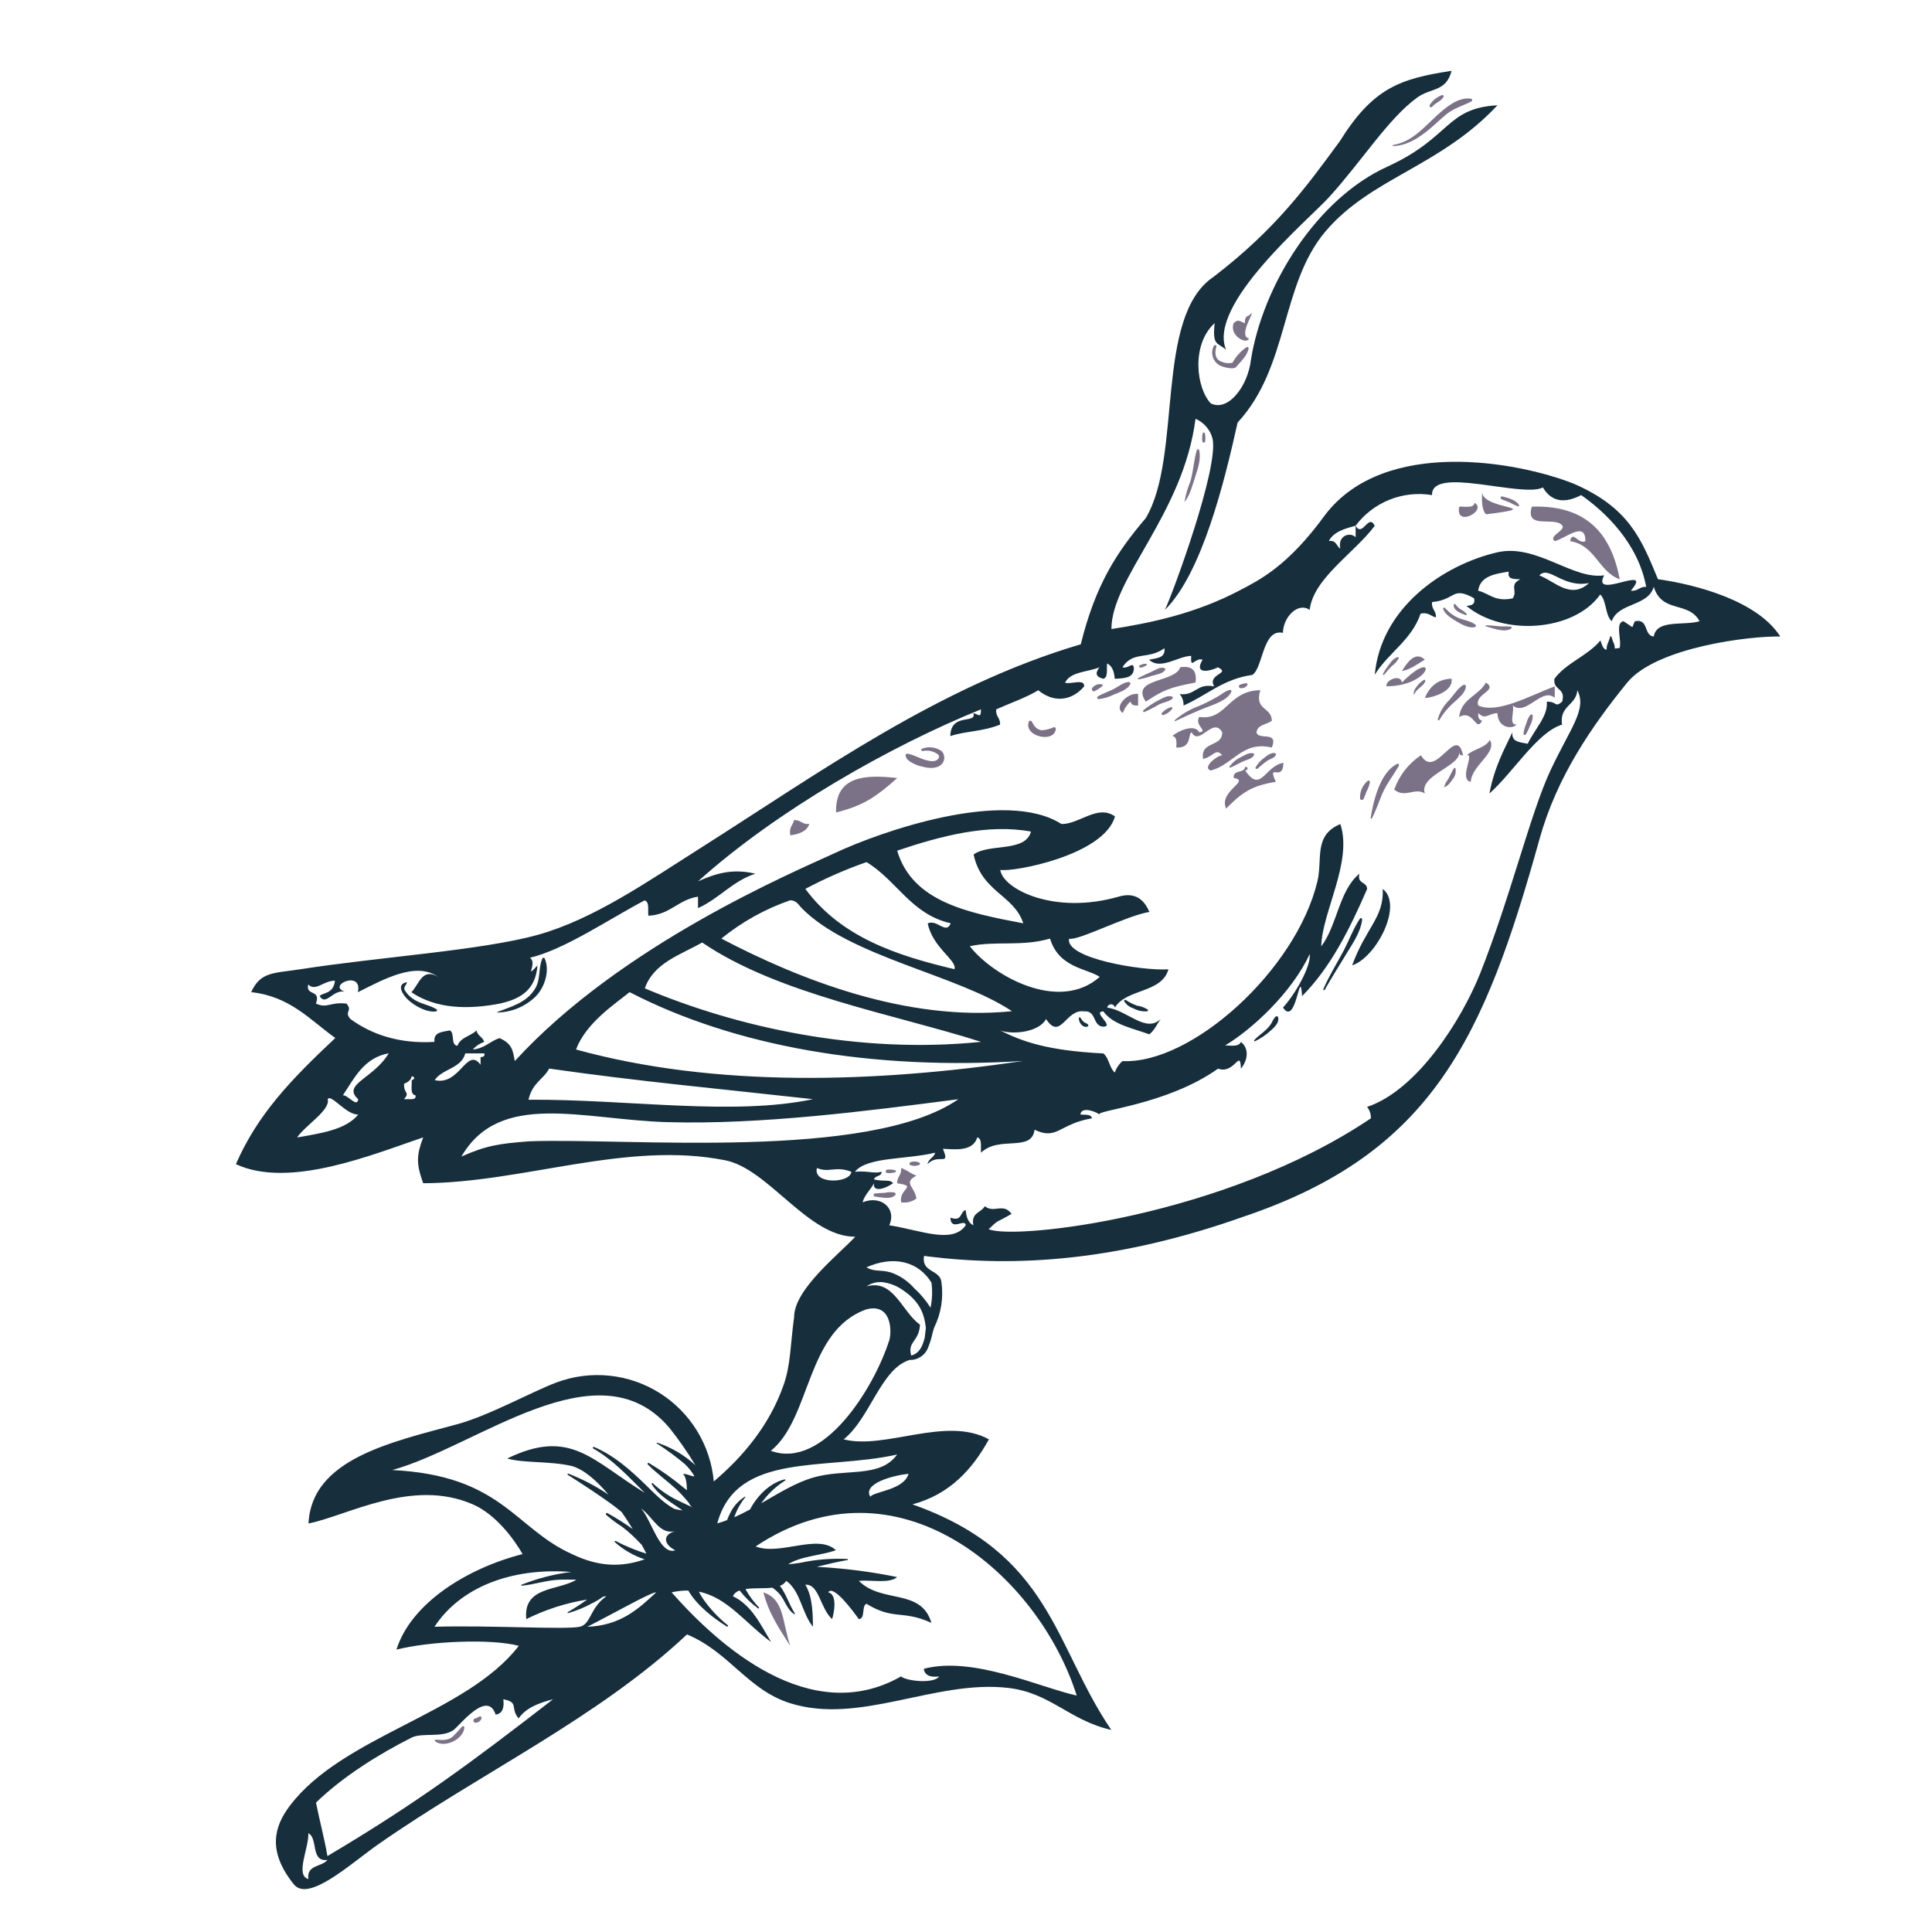 <svg xmlns="http://www.w3.org/2000/svg" xmlns:xlink="http://www.w3.org/1999/xlink" width="370" zoomAndPan="magnify" viewBox="0 0 277.5 277.5" height="370" preserveAspectRatio="xMidYMid meet" version="1.0"><path fill="#7c7287" d="M 212.891 70.578 C 212.676 73.285 222.547 72.723 213.449 73.875 C 212.816 73.223 212.824 71.938 212.891 70.578 Z M 212.891 70.578 " fill-opacity="1" fill-rule="evenodd"/><path fill="#7c7287" d="M 211.793 72.23 C 213.664 73.289 208.984 75.867 209.59 72.777 C 210.465 72.73 211.684 73.035 211.793 72.23 Z M 211.793 72.23 " fill-opacity="1" fill-rule="evenodd"/><path fill="#7c7287" d="M 201.355 96.391 C 202.008 95.336 203.238 93.398 204.652 94.746 C 203.609 95.355 202.727 96.117 201.355 96.391 Z M 201.355 96.391 " fill-opacity="1" fill-rule="evenodd"/><path fill="#7c7287" d="M 169.512 95.836 C 171.23 95.586 171.961 96.316 171.711 98.039 C 167.902 98.746 167.055 99.16 164.574 100.781 C 162.266 97.363 168.82 98.082 169.516 95.84 Z M 169.512 95.836 " fill-opacity="1" fill-rule="evenodd"/><path fill="#7c7287" d="M 208.492 97.48 C 208.797 99.648 204.824 100.363 204.652 100.223 C 205.336 98.711 206.379 97.555 208.492 97.48 Z M 208.492 97.48 " fill-opacity="1" fill-rule="evenodd"/><path fill="#7c7287" d="M 163.473 99.676 L 163.473 101.32 C 162.828 101.406 162.492 101.199 162.371 100.766 C 161.863 101.219 161.5 101.766 161.273 102.41 C 159.914 101.539 161.941 99.461 163.473 99.668 Z M 163.473 99.676 " fill-opacity="1" fill-rule="evenodd"/><path fill="#7c7287" d="M 209.594 107.918 C 209.953 110.039 203.781 111.324 204.652 113.957 C 203.172 113.055 201.832 114.707 200.254 113.414 C 201 111.348 202.281 109.703 204.098 108.473 C 206.188 112.172 209.18 103.859 210.137 108.473 C 209.668 108.57 209.625 108.254 209.594 107.926 Z M 209.594 107.918 " fill-opacity="1" fill-rule="evenodd"/><path fill="#7c7287" d="M 128.875 111.754 C 125.859 114.434 124.02 115.727 120.09 116.695 C 119.938 111.324 124.445 111.258 128.875 111.754 Z M 128.875 111.754 " fill-opacity="1" fill-rule="evenodd"/><path fill="#7c7287" d="M 114.051 117.797 C 115.043 117.73 115.203 118.473 116.254 118.344 C 115.871 119.43 114.785 119.809 113.512 119.984 C 113.281 118.844 113.891 118.527 114.055 117.785 Z M 114.051 117.797 " fill-opacity="1" fill-rule="evenodd"/><path fill="#172e3c" d="M 198.613 127.68 C 201.582 130 197.68 137.52 194.215 138.66 C 196.176 133.242 198.797 131.816 198.613 127.68 Z M 198.613 127.68 " fill-opacity="1" fill-rule="evenodd"/><path fill="#7c7287" d="M 109.656 228.719 C 112.625 229.707 112.312 232.719 113.496 236.402 C 112.016 234.039 110.418 231.797 109.656 228.719 Z M 109.656 228.719 " fill-opacity="1" fill-rule="evenodd"/><path fill="#172e3c" d="M 238.148 83.215 C 235.746 77.391 233.992 72.941 226.07 69.488 C 217.984 66.27 198.922 62.828 190.383 73.887 C 184.996 81.332 180.902 83.301 178.137 84.758 C 171.652 88.188 165.129 89.496 159.637 90.355 C 159.637 83.039 169.945 73.887 171.719 60.152 C 172.324 60.414 172.844 60.797 173.273 61.301 C 173.707 61.801 174.004 62.375 174.164 63.016 C 175.09 67.184 168.496 85.117 167.32 87.602 C 172.633 82.355 175.875 69.207 177.758 60.699 C 185.18 52.688 183.895 40.914 190.383 33.238 C 196.91 25.535 206.816 23.969 215.086 15.121 C 207.621 15.543 208.445 19.734 199.297 23.926 C 189.188 28.492 181.371 40.891 179.664 51.762 C 179.23 55.43 176.422 59.195 173.91 57.941 C 171.84 55.766 171.047 49.551 174.465 46.406 C 174.113 49.758 174.887 49.141 176.105 50.25 C 173.375 43.742 187.902 31.617 190.93 28.285 C 195.586 23.16 199.418 17.012 203.555 14.012 C 205.523 12.586 207.723 13.207 208.496 10.172 C 201.008 11.312 197.199 12.672 192.43 20.301 C 187.664 26.789 183.277 32.883 174.324 39.75 C 165.758 45.473 169.895 65.457 164.57 74.422 C 160.359 79.363 157.355 83.988 155.234 92.543 C 134.938 98.52 117.645 111.012 100.871 121.645 C 92.938 126.672 85.277 132.027 77.258 134.27 C 69.238 136.512 54.242 137.48 43.215 139.207 C 39.363 139.809 37.414 139.523 36.078 142.508 C 41.684 143.117 44.535 146.5 48.16 149.09 C 41.805 155.066 37.016 160.031 33.883 167.211 C 41.59 170.812 53.703 165.754 60.785 163.367 C 59.809 165.961 59.773 167.145 60.785 169.953 C 75.273 169.875 89.965 163.836 104.164 166.656 C 110.414 167.895 116.039 177.656 122.844 177.637 C 120.309 180.336 114.07 185.211 114.062 189.172 C 113.508 193.219 113.582 196.016 112.547 198.945 C 110.535 204.68 106.77 209.184 102.523 212.789 C 102.469 212.145 102.375 211.512 102.242 210.879 C 102.113 210.25 101.945 209.629 101.742 209.02 C 101.543 208.41 101.305 207.812 101.035 207.227 C 100.766 206.645 100.461 206.078 100.125 205.527 C 99.789 204.98 99.422 204.453 99.027 203.945 C 98.629 203.438 98.207 202.957 97.754 202.496 C 97.301 202.039 96.824 201.609 96.324 201.207 C 95.82 200.805 95.297 200.43 94.754 200.086 C 94.211 199.742 93.648 199.434 93.066 199.156 C 92.488 198.875 91.891 198.633 91.285 198.422 C 90.676 198.215 90.059 198.039 89.43 197.898 C 88.801 197.762 88.168 197.66 87.527 197.594 C 86.887 197.527 86.246 197.5 85.602 197.508 C 84.957 197.516 84.316 197.559 83.68 197.641 C 83.039 197.723 82.41 197.84 81.785 197.996 C 81.16 198.148 80.547 198.34 79.941 198.562 C 76.34 199.922 70.258 203.32 65.73 204.551 C 56.25 207.129 44.746 209.543 44.312 218.824 C 49.949 217.691 59.188 212.262 67.926 216.082 C 71.168 217.496 73.758 220.945 75.062 223.219 C 66.824 225.332 58.98 230.422 56.945 236.941 C 61.82 235.703 70.625 235.355 74.52 236.398 C 66.949 246.207 49.242 249.285 41.613 259.387 C 39.383 262.348 38.371 265.871 42.191 270.637 C 44.293 273.309 50.387 267.668 54.273 264.945 C 68.898 254.707 85.855 246.801 98.676 234.758 C 104.789 237.316 107.391 242.723 113.496 244.641 C 123.52 247.785 134.316 241.242 144.797 242.438 C 150.914 243.145 153.559 247.098 159.621 248.477 C 151.383 236.398 151.055 223.164 131.062 216.078 C 136.406 214.641 139.629 211.094 142.043 206.738 C 135.852 203.336 127.156 208.273 121.18 206.738 C 124.988 203.703 126.512 196.617 130.648 195.332 C 131.191 195.352 131.691 195.219 132.156 194.938 C 132.621 194.66 132.969 194.273 133.207 193.789 C 133.543 193.02 133.793 192.227 133.957 191.406 C 134.012 191.188 134.09 190.957 134.164 190.719 C 135.191 188.613 135.543 186.398 135.211 184.074 C 134.938 182.324 132.328 182.793 132.719 180.387 C 146.094 182.16 160.973 181.016 178.699 174.727 C 205.777 165.574 213.211 148.988 221.121 120.531 C 223.613 111.574 228.621 104.324 233.746 98.012 C 237.988 92.93 251.453 91.32 255.707 91.43 C 252.504 86.359 243.777 83.984 238.133 83.191 Z M 42.672 163.375 C 43.855 161.625 47.504 159.438 47.066 157.879 C 47.547 157.055 49.734 160.168 51.465 160.082 C 49.645 162.293 46.098 162.77 42.68 163.379 Z M 51.453 157.879 C 51.301 159.176 49.984 157.25 49.25 157.324 C 50.926 154.789 52.289 151.938 55.836 151.285 C 53.68 154.93 49.066 155.727 51.438 157.871 Z M 59.137 157.879 L 58.035 157.879 C 58.949 156.793 57.98 157.184 58.035 155.68 C 58.527 155.441 59.016 155.199 59.137 154.582 C 59.758 154.688 59.441 155.137 59.137 155.125 C 59.18 155.996 58.875 157.215 59.68 157.324 C 59.777 157.793 59.465 157.848 59.137 157.879 Z M 62.434 155.137 C 63.531 153.496 66.273 153.484 66.832 151.297 L 69.57 151.297 C 69.668 151.766 69.355 151.82 69.027 151.84 L 69.027 152.941 C 67.059 150.254 66.047 156.02 62.445 155.141 Z M 117.336 167.762 C 119.066 168.516 120.016 167.414 122.277 168.309 C 122.172 169.961 116.707 170.18 117.34 167.762 Z M 76.156 163.922 C 71.738 164.246 69.844 164.531 66.273 166.121 C 71.824 156.555 83.719 160.844 95.922 161.18 C 109.371 161.551 124.434 159.594 137.656 157.883 C 124.824 166.758 90.086 163.422 76.156 163.926 Z M 146.984 132.621 C 138.984 131.109 131.039 129.531 128.863 122.184 C 135.242 120.039 141.891 118.301 148.082 119.441 C 147.277 122.48 142.043 121.098 139.844 122.738 C 140.996 128.148 145.633 128.508 146.98 132.621 Z M 150.824 134.824 C 152.09 139.004 156.039 139.066 157.961 140.309 C 152.074 145.531 142.543 140.102 139.297 135.91 C 142.922 135.094 146.73 136.008 150.824 134.812 Z M 136.551 132.621 C 135.875 134.289 134.656 132.02 133.254 132.621 C 133.93 136.105 137.531 137.965 137.094 139.207 C 128.789 137.258 120.781 134.602 115.676 127.672 C 118.508 126.168 121.434 124.887 124.461 123.828 C 128.801 126.441 130.871 131.328 136.539 132.609 Z M 145.332 145.246 C 130.238 146.77 114.797 140.688 103.609 134.809 C 106.582 132.402 109.875 130.57 113.488 129.312 C 114.395 129.312 114.688 129.957 115.133 130.414 C 121.957 137.422 137.551 140.012 145.332 145.234 Z M 140.938 149.641 C 123.359 151.449 105.84 147.555 92.617 141.961 C 93.898 138.289 97.707 137.172 100.855 135.375 C 111.727 142.785 128.27 145.625 140.938 149.652 Z M 146.977 152.387 C 125.84 155.52 102.758 156.27 82.734 150.742 C 84.191 146.891 88.305 144.234 90.43 142.504 C 105.566 150.328 125.328 153.766 146.988 152.387 Z M 116.777 157.879 C 105.188 160.309 90.18 157.871 75.91 157.957 C 76.465 155.496 78.012 155.094 78.883 153.484 C 91.777 155.332 103.008 156.348 116.766 157.879 Z M 56.371 211.141 C 68.668 207.727 85.898 193.098 96.117 205.047 C 97.492 206.766 98.746 208.57 99.883 210.457 C 98.281 208.988 96.453 207.906 94.398 207.215 C 94.363 207.203 94.34 207.215 94.324 207.242 C 94.305 207.27 94.309 207.297 94.328 207.32 C 95.738 208.223 97.078 209.207 98.355 210.281 C 98.906 210.797 99.367 211.379 99.738 212.035 C 99.402 212.121 98.945 211.73 98.094 211.688 C 98.586 212.176 98.629 213.125 98.672 214.047 C 98.477 213.895 98.293 213.742 98.105 213.602 C 96.562 212.324 94.93 211.168 93.207 210.141 C 93.141 210.105 93.086 210.113 93.039 210.176 C 92.992 210.234 92.992 210.293 93.047 210.348 C 94.32 211.621 95.82 212.699 97.16 213.918 C 97.805 214.535 98.406 215.195 98.965 215.898 C 99.07 216.152 99.234 216.352 99.465 216.496 C 98.91 216.258 98.355 215.996 97.82 215.727 C 96.316 215.066 94.961 214.176 93.762 213.047 C 93.688 212.973 93.547 213.059 93.598 213.156 C 94.406 214.551 96.047 215.594 97.344 216.465 C 97.508 216.574 97.742 216.738 98.027 216.934 C 97.613 216.902 97.207 216.824 96.809 216.703 C 95.277 215.867 93.914 214.418 92.707 213.242 C 90.453 211.066 88.234 209.074 85.305 207.824 C 85.172 207.77 85.09 207.977 85.207 208.051 C 88.145 209.738 90.277 212.133 92.621 214.43 C 85.066 209.816 81.965 205.059 72.855 209.488 C 75.164 210.184 79.016 209.824 82.195 210.586 C 83.883 211.09 85.688 212.645 87.41 214.691 C 85.602 213.465 83.676 212.457 81.641 211.664 C 81.531 211.621 81.465 211.785 81.555 211.84 C 83.609 213.133 85.645 214.473 87.625 215.887 C 88.188 216.289 88.742 216.727 89.289 217.172 C 89.848 217.969 90.367 218.793 90.879 219.621 C 89.711 218.797 88.504 218.035 87.254 217.336 C 87.094 217.238 86.949 217.469 87.07 217.586 C 87.809 218.23 88.594 218.816 89.422 219.34 C 90.34 220.062 91.203 220.855 92 221.711 C 92.055 221.766 92.121 221.82 92.176 221.887 C 92.414 222.309 92.621 222.734 92.844 223.16 C 91.312 222.688 89.84 222.078 88.422 221.332 C 88.324 221.285 88.238 221.438 88.316 221.504 C 89.57 222.621 90.996 223.445 92.594 223.973 C 89.438 225.07 86.16 225.148 82.188 223.234 C 73.895 219.523 72.105 211.93 56.383 211.152 Z M 44.289 269.895 C 42.363 269.363 44.379 265.422 44.289 263.312 C 45.738 264.062 44.551 267.449 47.031 267.152 C 46.227 268.176 44.02 267.809 44.289 269.895 Z M 47.031 266.598 C 46.574 263.941 45.898 261.504 45.387 258.914 C 49.219 255.191 54.379 251.973 59.113 249.578 C 60.625 248.816 63.531 249.664 65.152 248.477 C 66.078 247.793 70.008 242.656 71.191 246.277 C 72.16 246.141 72.445 245.328 72.293 244.074 C 74.621 244.52 73.207 245.316 74.492 246.816 C 75.539 245.305 77.398 244.598 79.434 244.074 C 68.082 252.855 60.051 258.883 47.035 266.59 Z M 83.273 233.656 C 81.305 234.102 70.375 233.426 62.41 233.656 C 66.066 228.062 73.324 225.113 82.055 225.785 C 79.59 226.094 77.203 226.707 74.895 227.625 C 74.816 227.656 74.859 227.758 74.938 227.758 C 76.777 227.594 78.496 226.965 80.367 226.898 C 81.16 226.863 81.977 226.898 82.793 226.898 C 80.125 228.52 75.121 227.812 75.59 232.559 C 78.363 231.18 81.281 230.242 84.34 229.75 C 83.445 230.402 82.523 230.988 81.562 231.555 C 81.488 231.598 81.52 231.719 81.609 231.695 C 82.816 231.352 83.969 230.879 85.07 230.273 C 85.609 230.012 86.121 229.703 86.602 229.348 C 86.777 229.312 86.941 229.293 87.113 229.258 C 84.676 230.98 84.914 233.285 83.273 233.656 Z M 84.371 233.656 C 88.484 231.555 93.59 228.652 94.254 228.715 C 91.699 231.102 89.129 233.473 84.375 233.66 Z M 92.055 216.637 C 93.895 218.008 94.699 220.457 96.996 219.934 C 95.145 220.398 95.277 221.816 96.996 222.676 C 94.777 223.418 93.613 218.391 92.059 216.637 Z M 154.652 243.539 C 149.258 242.34 139.754 237.836 132.691 239.695 C 132.824 240.664 133.641 240.949 134.895 240.797 C 134.133 241.875 130.234 241.473 129.41 240.797 C 116.359 248.207 103.16 236.312 96.465 228.715 C 97.254 228.531 98.051 228.445 98.859 228.453 C 100.121 230.656 102.625 232.523 104.398 233.625 C 104.504 233.691 104.637 233.535 104.539 233.449 C 103.191 232.367 102.02 231.117 101.023 229.707 C 100.785 229.355 100.57 228.992 100.379 228.617 C 104.473 229.434 107.051 233.133 110.75 235.844 C 109.238 233.332 107.977 230.566 105.258 229.262 C 105.477 228.859 105.801 228.586 106.234 228.445 C 107 229.426 107.887 230.285 108.891 231.023 C 108.977 231.09 109.074 230.957 109.012 230.883 C 108.297 230.137 107.684 229.316 107.172 228.422 C 107.137 228.367 107.129 228.289 107.094 228.238 C 108.27 228.062 109.738 228.184 110.949 228.043 C 111.312 228.301 111.645 228.594 111.949 228.922 C 112.719 229.805 113.047 231.199 114.059 231.828 C 114.094 231.852 114.125 231.844 114.152 231.816 C 114.18 231.785 114.18 231.754 114.156 231.719 C 113.328 230.457 112.961 229.031 112.047 227.812 C 112.039 227.801 112.031 227.789 112.023 227.781 C 112.406 227.645 112.707 227.402 112.926 227.062 C 114.973 228.488 115.191 231.754 116.77 233.656 C 116.734 232.258 116.801 229.426 115.668 227.617 C 117.66 227.484 117.781 230.969 119.512 232.559 C 119.793 231.773 120.328 228.988 118.957 228.715 C 119.664 227.543 122.461 231.309 123.352 232.559 C 124.363 232.473 123.691 230.695 124.453 230.355 C 128.348 232.762 129.602 231.195 133.789 233.098 C 132.266 228.059 126.672 230.391 123.355 227.059 C 125.227 226.906 127.805 227.484 128.852 226.516 C 125.043 225.738 121.195 225.25 117.316 225.047 C 118.848 224.676 120.352 224.297 121.734 224.078 C 121.82 224.066 121.809 223.938 121.734 223.926 C 119.465 223.809 117.219 223.988 114.996 224.461 C 114.398 224.559 113.797 224.633 113.199 224.688 C 114.996 223.512 117.879 223.438 120.066 222.664 C 117.465 220.227 112.016 223.492 108.531 222.121 C 128.863 208.57 149.148 226.145 154.652 243.539 Z M 125 214.98 C 123.887 213.109 128.164 211.934 130.496 211.684 C 129.832 214.035 125.586 214.188 125 214.984 Z M 128.84 208.941 C 126.379 212.359 121.387 210.875 116.762 212.238 C 114.27 212.969 111.84 214.48 109.336 215.926 C 110.27 214.602 111.418 213.508 112.789 212.641 C 112.855 212.586 112.789 212.477 112.711 212.488 C 110.719 212.945 108.828 214.707 107.727 216.809 C 106.988 217.211 106.227 217.594 105.465 217.93 C 105.824 216.875 106.352 215.914 107.055 215.047 C 107.086 215.016 107.043 214.949 107 214.969 C 106.039 215.57 105.32 216.383 104.844 217.406 C 104.688 217.711 104.551 218.023 104.43 218.34 C 103.973 218.516 103.504 218.68 103.027 218.809 C 105.805 208.461 118.461 211.246 128.832 208.926 Z M 127.742 192.465 C 125.562 199.344 118.273 211.148 110.719 208.387 C 116.543 203.672 115.746 191.156 124.445 188.066 C 128.133 187.113 128.09 191.344 127.738 192.469 Z M 132.809 192.172 C 132.484 193.531 131.949 194.422 130.875 194.703 C 130.32 192.625 132.012 192.758 132.141 190.266 C 129.527 188.414 128.375 183.66 124.457 184.77 C 125.176 184.281 125.965 184.082 126.828 184.168 C 127.66 184.285 128.441 184.551 129.168 184.973 C 132.129 186.781 132.75 188.684 132.988 190.742 C 132.922 191.102 132.848 192.047 132.824 192.156 Z M 133.789 184.227 C 133.949 185.434 133.906 186.633 133.656 187.828 C 132.996 186.785 132.207 185.844 131.293 185.008 C 130.488 184.109 129.531 183.418 128.422 182.941 C 126.746 182.234 125.754 182.809 124.449 182.027 C 128.465 180.254 131.949 181.242 133.789 184.23 Z M 237.574 91.43 C 236.027 91.332 236.887 88.816 234.832 89.227 C 234.223 90.316 234.941 90.316 233.176 89.227 C 231.945 89.469 232.961 91.938 232.633 93.07 C 232.371 93.094 232.145 93.125 231.938 93.156 C 231.949 92.957 231.926 92.762 231.859 92.57 C 231.699 92.211 231.566 91.848 231.461 91.469 C 231.449 91.418 231.414 91.391 231.363 91.391 C 231.309 91.391 231.277 91.418 231.262 91.469 C 231.188 91.863 230.957 92.277 230.84 92.668 C 230.777 92.883 230.754 93.098 230.762 93.32 C 230.371 93.277 230.199 92.984 229.871 91.992 C 228.055 94.203 224.996 95.172 223.273 97.488 C 223.016 99.219 224.961 98.73 224.375 100.785 C 223.285 101.699 223.68 100.742 222.172 100.785 C 222.371 102.832 220.52 104.594 219.43 106.828 C 218.375 106.598 217.07 106.629 217.23 105.184 C 216.184 107.402 214.66 110.082 213.934 113.965 C 217.359 110.941 220.801 105.16 224.359 104.082 C 223.965 101.32 226.383 101.352 226.559 99.145 C 227.984 101.875 225.57 104.531 222.684 110.691 C 219.812 116.848 216.93 128.93 212.586 139.855 C 209.918 146.527 203.52 156.617 196.359 158.988 C 196.742 159.469 196.926 160.016 196.902 160.633 C 175.965 174.734 145.82 178.152 142 176.555 C 143.59 175.031 142.859 175.781 145.297 174.352 C 144.078 172.707 142.762 174.32 141.453 173.254 C 140.934 174.199 139.43 174.156 139.812 175.996 C 139.07 175.637 138.789 174.82 138.711 173.793 C 137.852 174.035 138.246 175.523 136.512 174.895 C 136.566 176.938 138.656 174.926 138.711 175.992 C 136.797 178.746 132.203 176.68 127.73 175.992 C 128.832 173.543 126.512 171.617 123.891 172.695 C 124.207 171.551 125.043 170.922 125.535 169.953 C 125.328 171.117 126.742 170.996 128.277 169.953 C 127.773 169.344 127.254 169.777 125.535 169.41 C 125.668 168.809 126.621 169.039 126.633 168.309 C 125.48 168.613 124.652 168.125 122.793 168.309 C 124.52 166.145 130.016 166.59 134.328 165.566 C 134.129 166.285 133.359 166.426 133.227 167.211 C 134.75 165.578 136.547 167.645 135.43 165.008 C 137.02 165.062 139.738 165.488 140.371 163.367 C 141.109 163.539 140.828 164.738 140.914 165.566 C 143.473 163.055 148.184 165.559 148.598 162.27 C 151.863 163.828 152.125 161.422 156.836 160.629 C 156.75 159.984 155.836 160.16 155.18 160.082 C 155.324 158.797 157.598 159.766 157.922 160.082 C 157.324 159.473 167.586 158.723 174.945 153.5 C 177.402 154.348 178.113 150.504 178.242 153.5 C 179.285 152.184 179.406 150.582 178.242 149.656 C 177.902 150.418 176.738 150.156 175.977 150.156 C 179.797 147.871 185.5 142.648 188.125 137.031 C 188.309 138.871 185.957 142.91 184.281 144.715 C 186.195 147.645 186.73 138.426 187.023 143.074 C 191.137 138.949 193.859 133.441 196.363 127.695 C 196.363 126.605 194.863 127 195.266 125.492 C 192.328 127.867 192.074 132.914 189.777 135.93 C 189.855 131.078 194.316 123.809 192.52 118.363 C 188.625 119.988 189.996 123.383 189.223 126.602 C 186.156 139.367 171.113 152.906 161.223 152.406 C 160.711 152.859 160.344 153.406 160.121 154.051 C 159.328 153.375 159.297 151.949 158.48 151.309 C 150.469 150.906 146.934 149.633 143.656 148.012 C 145.562 148.664 149.25 148.238 150.25 146.367 C 152.352 149.57 153.07 144.844 155.738 145.27 C 157.531 145.129 156.902 147.402 158.48 147.469 C 160.176 147.414 156.781 145.324 158.48 145.27 C 159.852 147.184 162.668 147.676 165.074 148.566 C 165.812 148.023 166.172 147.098 166.719 146.363 C 164.574 148.434 161.961 145.125 159.035 144.723 C 159.055 144.586 159.117 144.473 159.223 144.383 C 159.328 144.297 159.449 144.25 159.586 144.25 C 159.723 144.25 159.844 144.297 159.945 144.383 C 160.051 144.473 160.113 144.586 160.133 144.723 C 161.789 141.98 166.871 142.676 167.828 139.227 C 163.988 139.477 152.973 137.637 153.555 134.828 C 154.871 135.164 161.781 131.52 165.09 130.988 C 164.434 129.441 163.227 128.039 160.691 128.785 C 151.398 131.461 144.043 127.688 143.672 124.945 C 145.52 125.293 158.602 122.855 160.148 117.262 C 157.633 115.496 155.066 118.383 152.465 118.359 C 144.355 113.168 126.434 119.461 119.957 122.508 C 113.98 125.27 89.254 135.664 73.945 152.402 C 73.66 151.031 73.66 149.934 71.742 149.105 C 70.371 149.562 69.586 150.605 67.902 150.746 C 68.355 150.242 68.902 149.875 69.543 149.648 C 69.348 148.93 68.574 148.789 68.445 148.004 C 67.617 148.832 66.137 148.984 65.703 150.207 C 64.691 150.121 65.363 148.348 64.602 148.004 C 63.559 148.234 62.242 148.203 62.402 149.648 C 57.406 149.953 53.402 148.613 50.32 146.352 C 49.363 145.23 50.723 145.273 49.766 144.148 C 47.34 143.887 47.035 144.902 45.371 144.148 C 46.164 142.07 43.859 143.094 44.27 141.406 C 45.328 142.477 46.48 140.832 48.113 140.863 C 47.895 142.812 46.316 142.551 45.91 143.066 C 46.844 144.664 47.914 141.824 49.754 142.52 C 46.609 141.648 52.16 139.18 51.398 142.52 C 55.227 140.586 59.789 138.082 62.934 140.32 C 60.648 138.957 60.254 141.289 59.09 142.52 C 62.691 144.957 67.309 145 71.715 144.164 C 74.926 143.477 76.938 142.074 77.199 138.668 C 75.207 140.836 77.289 138.289 76.102 137.57 C 81.074 136.395 87.363 132.082 92.578 129.332 C 93.316 129.504 93.035 130.703 93.121 131.531 C 96.277 131.391 97.398 129.223 100.258 128.789 L 100.258 130.434 C 103.297 129.082 105.18 126.57 108.496 125.492 C 104.961 124.652 102.5 125.613 100.258 126.59 C 111.645 116.359 127.941 107.133 140.898 101.887 C 140.918 103.289 140.496 102.555 139.797 102.43 C 140.387 104.062 136.543 102.289 136.5 105.73 C 138.512 105.023 141.059 105.109 143.637 104.086 C 143.715 103.094 142.961 102.934 143.094 101.883 C 145.117 100.98 147.305 100.242 149.133 99.141 C 151.211 100.883 153.805 100.816 155.719 98.598 C 155.816 97.41 153.77 98.348 152.977 98.055 C 153.758 96.453 156.23 96.539 157.918 95.852 C 157.305 96.645 157.328 97.191 158.461 97.496 C 159.199 97.32 158.918 96.125 159.016 95.293 C 159.754 95.652 160.039 96.469 160.113 97.496 C 161.516 97.43 162.945 97.387 162.855 95.852 C 162.617 95.035 162.16 96.07 161.215 95.852 C 162.758 93.434 164.859 94.828 167.254 93.109 C 167.418 94.559 166.109 94.523 165.051 94.754 C 166.641 96.309 169.254 94.23 171.094 94.207 C 170.996 96.309 171.539 94.406 172.738 94.754 C 171.441 96.855 173.648 96.492 174.938 95.852 C 176.871 96.801 173.348 96.754 174.395 98.594 C 171.867 98.082 171.738 99.965 169.453 99.695 C 169.832 100.176 170.016 100.723 169.996 101.336 C 173.316 99.902 175.688 97.508 179.879 96.941 C 181.434 95.93 181.328 90.25 184.273 90.902 C 184.297 88.66 186.41 86.43 188.117 87.602 C 188.605 83.098 194.547 79.43 197.457 75.523 C 196.562 73.672 195.715 77.254 194.715 75.523 L 194.715 77.168 C 193.953 76.363 192.102 76.883 192.512 78.812 C 191.957 78.453 191.945 77.547 190.867 77.711 C 191.555 76.383 193.121 75.938 194.711 75.512 C 195.336 74.676 196.062 73.941 196.891 73.305 C 197.719 72.672 198.617 72.16 199.586 71.773 C 200.551 71.387 201.555 71.137 202.594 71.023 C 203.629 70.91 204.66 70.941 205.691 71.113 C 205.516 66.844 218.652 71.551 221.613 70.016 C 222.898 72.203 224.887 72.277 227.109 71.113 C 230.504 73.484 235.27 77.957 236.449 84.293 C 235.469 84.227 235.281 84.969 234.246 84.836 C 237.652 80.844 228.488 86.359 230.406 82.637 C 225.867 83.305 220.676 78.023 215.027 79.34 C 207.211 81.168 198.344 87.328 197.461 96.914 C 199.422 93.746 202.75 91.953 204.047 88.133 C 205.199 87.902 205.504 88.512 206.246 88.676 C 206.312 87.695 205.57 87.523 205.691 86.477 C 209.121 86.16 208.531 84.145 211.73 85.93 C 211.93 86.863 211.309 86.965 210.633 87.031 C 215.855 91.395 226.043 90.75 229.852 85.387 C 230.777 86.289 230.539 88.367 231.496 89.227 C 232.453 86.52 236.719 87.137 237.535 84.285 C 238.734 88.148 242.488 86.277 244.121 89.227 C 241.879 89.914 237.938 88.902 237.535 91.43 Z M 228.234 83.746 C 225.602 86.164 223.316 83.484 221.098 82.648 C 222.469 81.156 224.457 84.496 228.234 83.746 Z M 217.254 85.949 C 214.695 86.48 213.945 85.242 212.312 84.848 C 212.605 82.758 214.652 82.434 216.711 82.105 C 216.461 83.281 217.492 83.152 218.363 83.207 C 216.695 84.031 218.059 84.859 217.266 85.949 Z M 217.254 85.949 " fill-opacity="1" fill-rule="evenodd"/><path fill="#7c7287" d="M 179.391 45.32 C 180.895 43.773 177.617 48.215 179.391 48.617 C 179.121 49.551 176.52 48.246 177.191 46.414 C 177.91 45.746 178.051 46.195 178.836 46.414 C 178.746 45.773 178.953 45.434 179.379 45.316 Z M 179.391 45.32 " fill-opacity="1" fill-rule="evenodd"/><path fill="#7c7287" d="M 223.316 98.582 L 223.316 100.227 C 221.434 98.648 219.203 102.945 217.277 101.324 C 217.582 102.121 216.633 104.164 217.82 104.066 C 217.297 104.762 215.145 104.656 215.078 102.422 C 213.719 102.488 213.379 103.457 212.336 102.422 C 212.25 103.066 212.457 103.402 212.879 103.523 C 211.965 105.266 211.707 101.824 209.582 102.98 C 209.867 100.336 212.402 99.941 213.426 98.039 C 215.242 99.203 211.77 99.625 212.324 101.336 C 215.156 102.574 219.801 99.867 223.305 98.594 Z M 223.316 98.582 " fill-opacity="1" fill-rule="evenodd"/><path fill="#7c7287" d="M 227.711 77.715 C 227.758 74.715 224.762 77.41 223.316 77.715 C 222.316 77.043 224.863 76.191 224.414 75.516 C 223.469 74.078 218.973 76.199 220.02 72.773 C 227.965 72.512 231.426 76.746 232.652 83.211 C 229.574 82.09 229.148 78.293 225.516 77.727 C 225.875 76.082 226.691 78.246 227.719 77.727 Z M 227.711 77.715 " fill-opacity="1" fill-rule="evenodd"/><path fill="#7c7287" d="M 199.156 98.578 C 198.918 97.699 201.203 96.738 201.359 98.035 C 206.523 92.824 205.895 98.516 199.156 98.578 Z M 199.156 98.578 " fill-opacity="1" fill-rule="evenodd"/><path fill="#7c7287" d="M 175.551 108.461 C 174.582 107.426 174.406 108.602 172.809 109.016 C 172.363 106.371 175.582 107.406 175.551 105.176 C 174.246 102.855 172.242 107.273 171.152 105.176 C 170.59 105.512 171.23 107.469 168.953 107.375 C 169.008 106.594 169.051 105.82 168.41 105.73 C 168.941 105.121 171.574 103.852 172.25 105.176 C 173.664 105.043 171.5 104.23 172.25 102.977 C 176.191 103.543 176.344 99.188 181.031 99.133 C 180.109 102.07 182.676 101.52 182.676 103.531 C 181.945 104.086 180.629 104.055 180.477 105.176 C 180.703 106.414 183.695 104.883 182.676 107.375 C 178.453 106.352 177.113 109.867 173.895 110.672 C 172.664 110.273 174.668 108.582 175.547 108.473 Z M 175.551 108.461 " fill-opacity="1" fill-rule="evenodd"/><path fill="#7c7287" d="M 213.988 106.273 C 215.102 108.133 211.398 109.887 211.246 112.312 C 209.496 111.898 211.824 108.254 210.703 108.473 C 211.617 107.559 213.348 107.461 214 106.27 Z M 213.988 106.273 " fill-opacity="1" fill-rule="evenodd"/><path fill="#7c7287" d="M 178.848 110.113 C 179.469 110.223 179.152 110.668 178.848 110.656 C 181.113 114.031 181.625 110.039 184.344 109.559 C 184.277 112.492 181.949 109.375 183.246 112.301 C 179.883 112.836 178.457 113.75 176.109 116.141 C 174.988 113.617 179.711 112.125 177.207 111.746 C 177.043 110.484 178.797 111.137 178.852 110.102 Z M 178.848 110.113 " fill-opacity="1" fill-rule="evenodd"/><path fill="#7c7287" d="M 128.875 169.961 C 128.809 168.98 129.551 168.809 129.43 167.758 C 130.246 168.043 130.812 168.574 131.629 168.859 C 129.648 169.914 131.402 170.438 131.629 172.156 C 130.969 172.629 130.234 172.809 129.43 172.699 C 129.082 170.68 131.879 170.406 128.875 169.961 Z M 128.875 169.961 " fill-opacity="1" fill-rule="evenodd"/><path fill="#7c7287" d="M 179.043 49.871 C 178.191 50.453 177.516 51.203 177.02 52.109 C 176.441 52.223 175.883 52.16 175.344 51.914 C 174.453 51.492 174.473 50.598 174.723 49.781 C 174.789 49.562 174.441 49.477 174.352 49.672 C 174.277 49.812 174.219 49.961 174.18 50.113 C 174.137 50.27 174.117 50.426 174.109 50.586 C 174.105 50.746 174.117 50.902 174.148 51.059 C 174.18 51.215 174.23 51.367 174.293 51.512 C 174.359 51.656 174.441 51.793 174.539 51.922 C 174.637 52.047 174.746 52.164 174.867 52.266 C 174.992 52.367 175.125 52.453 175.266 52.523 C 175.41 52.594 175.559 52.648 175.715 52.688 C 176.105 52.82 177.246 53.078 177.551 52.707 C 178.219 51.902 179.133 51.121 179.336 50.062 C 179.352 49.98 179.324 49.918 179.254 49.875 C 179.18 49.828 179.113 49.832 179.043 49.879 Z M 179.043 49.871 " fill-opacity="1" fill-rule="evenodd"/><path fill="#7c7287" d="M 211.293 14.172 C 209.465 13.898 207.711 15.391 206.449 16.531 C 204.469 18.328 202.879 20.34 200.094 20.832 C 200.008 20.844 200.016 20.984 200.094 20.984 C 202.141 20.906 203.75 19.828 205.285 18.578 C 206.109 17.891 206.887 17.129 207.711 16.441 C 208.832 15.52 210.094 15.215 211.336 14.57 C 211.43 14.527 211.469 14.453 211.453 14.352 C 211.441 14.25 211.383 14.188 211.281 14.172 Z M 211.293 14.172 " fill-opacity="1" fill-rule="evenodd"/><path fill="#7c7287" d="M 207.113 13.66 C 206.359 13.941 205.766 14.426 205.34 15.105 C 205.297 15.223 205.332 15.312 205.438 15.375 C 205.547 15.438 205.641 15.418 205.719 15.324 C 206.164 14.738 206.98 14.586 207.34 13.91 C 207.375 13.832 207.363 13.766 207.305 13.703 C 207.246 13.645 207.18 13.629 207.102 13.66 Z M 207.113 13.66 " fill-opacity="1" fill-rule="evenodd"/><path fill="#7c7287" d="M 172.242 64.648 C 172.199 64.461 171.938 64.527 171.895 64.668 C 171.469 66.129 171.414 67.672 170.98 69.141 C 170.594 70.078 170.312 71.047 170.141 72.047 C 170.141 72.059 170.164 72.078 170.176 72.059 C 170.98 71.023 171.316 69.543 171.73 68.305 C 172.113 67.148 172.516 65.844 172.242 64.633 Z M 172.242 64.648 " fill-opacity="1" fill-rule="evenodd"/><path fill="#7c7287" d="M 173.039 62.219 C 173.016 62.148 172.969 62.113 172.895 62.113 C 172.824 62.113 172.773 62.148 172.754 62.219 C 172.66 62.598 172.641 62.977 172.699 63.363 C 172.699 63.496 172.766 63.562 172.898 63.562 C 173.035 63.562 173.102 63.496 173.102 63.363 C 173.16 62.969 173.141 62.582 173.047 62.199 Z M 173.039 62.219 " fill-opacity="1" fill-rule="evenodd"/><path fill="#7c7287" d="M 211.922 89.73 C 211.336 89.23 210.203 89.047 209.562 88.797 C 208.781 88.461 208.113 87.965 207.559 87.316 C 207.496 87.266 207.43 87.262 207.359 87.305 C 207.289 87.352 207.266 87.41 207.289 87.492 C 207.594 88.34 208.605 88.875 209.324 89.32 C 209.965 89.719 211.086 90.301 211.871 90.059 C 211.938 90.031 211.977 89.977 211.988 89.906 C 212 89.832 211.977 89.773 211.926 89.723 Z M 211.922 89.73 " fill-opacity="1" fill-rule="evenodd"/><path fill="#7c7287" d="M 210.66 88.176 C 210.414 87.902 210.129 87.688 209.801 87.523 C 209.508 87.34 209.262 87.105 209.07 86.816 C 209.004 86.727 208.82 86.715 208.801 86.859 C 208.703 87.707 209.922 88.121 210.539 88.359 C 210.648 88.402 210.715 88.25 210.648 88.176 Z M 210.66 88.176 " fill-opacity="1" fill-rule="evenodd"/><path fill="#7c7287" d="M 217.004 89.996 C 216.562 89.961 216.121 89.953 215.676 89.973 C 214.926 89.93 214.188 89.809 213.434 89.809 C 213.359 89.809 213.316 89.93 213.402 89.949 C 214.402 90.223 216.07 90.918 217.047 90.289 C 217.109 90.25 217.133 90.195 217.121 90.125 C 217.105 90.051 217.062 90.008 216.992 89.996 Z M 217.004 89.996 " fill-opacity="1" fill-rule="evenodd"/><path fill="#7c7287" d="M 218.18 72.535 C 217.723 71.785 216.578 71.512 215.773 71.305 C 215.535 71.238 215.449 71.621 215.664 71.707 C 216.066 71.871 216.469 72.012 216.875 72.184 C 217.246 72.395 217.629 72.574 218.027 72.73 C 218.086 72.742 218.133 72.727 218.172 72.676 C 218.207 72.625 218.211 72.574 218.18 72.523 Z M 218.18 72.535 " fill-opacity="1" fill-rule="evenodd"/><path fill="#7c7287" d="M 200.746 94.379 C 200.312 94.531 199.969 94.797 199.723 95.184 C 199.32 95.68 198.961 96.207 198.645 96.762 C 198.605 96.828 198.617 96.879 198.684 96.918 C 198.746 96.961 198.801 96.945 198.84 96.883 C 199.176 96.445 199.543 96.035 199.938 95.652 C 200.344 95.355 200.668 94.984 200.906 94.543 C 200.953 94.445 200.832 94.367 200.746 94.379 Z M 200.746 94.379 " fill-opacity="1" fill-rule="evenodd"/><path fill="#7c7287" d="M 204.523 97.652 C 204.098 97.918 203.742 98.254 203.453 98.664 C 203.199 98.953 203.062 99.285 203.043 99.668 C 203.043 99.695 203.062 99.715 203.09 99.723 C 203.117 99.73 203.141 99.723 203.16 99.699 C 203.465 98.883 204.488 98.602 204.727 97.805 C 204.738 97.75 204.723 97.703 204.676 97.668 C 204.633 97.633 204.582 97.629 204.531 97.652 Z M 204.523 97.652 " fill-opacity="1" fill-rule="evenodd"/><path fill="#7c7287" d="M 210.203 98.363 C 209.375 98.863 208.777 99.863 208.137 100.582 C 207.352 101.348 206.812 102.258 206.512 103.312 C 206.492 103.445 206.676 103.543 206.742 103.41 C 207.352 102.387 208.113 101.492 209.027 100.723 C 209.637 100.145 210.465 99.504 210.551 98.613 C 210.559 98.52 210.523 98.445 210.445 98.391 C 210.367 98.34 210.289 98.332 210.203 98.371 Z M 210.203 98.363 " fill-opacity="1" fill-rule="evenodd"/><path fill="#7c7287" d="M 219.844 102.648 C 219.539 103.031 219.332 103.457 219.227 103.934 C 219.016 104.406 218.883 104.898 218.824 105.414 C 218.824 105.566 219.062 105.645 219.141 105.512 C 219.383 105.121 219.586 104.707 219.742 104.27 C 220.008 103.812 220.145 103.32 220.152 102.793 C 220.145 102.715 220.105 102.66 220.035 102.629 C 219.969 102.598 219.902 102.605 219.84 102.648 Z M 219.844 102.648 " fill-opacity="1" fill-rule="evenodd"/><path fill="#7c7287" d="M 209.07 110.387 C 209.055 110.332 209.02 110.301 208.961 110.293 C 208.906 110.285 208.863 110.309 208.832 110.355 C 208.527 110.812 208.332 111.312 208.07 111.793 C 207.938 112.02 207.777 112.238 207.645 112.465 C 207.57 112.586 207.504 112.879 207.418 112.988 C 207.383 113.02 207.438 113.074 207.473 113.043 C 207.559 112.969 207.637 113.012 207.711 112.957 C 207.84 112.867 207.957 112.77 208.07 112.664 C 208.281 112.441 208.473 112.203 208.637 111.945 C 209.02 111.492 209.16 110.973 209.059 110.387 Z M 209.07 110.387 " fill-opacity="1" fill-rule="evenodd"/><path fill="#7c7287" d="M 200.715 109.703 C 198.246 110.879 197.262 115.012 196.871 117.492 C 196.867 117.543 196.891 117.578 196.938 117.59 C 196.984 117.605 197.02 117.594 197.047 117.547 C 197.645 116.406 198.047 115.176 198.547 114 C 199.18 112.531 200.168 111.332 200.941 109.961 C 200.973 109.887 200.961 109.816 200.906 109.754 C 200.848 109.695 200.781 109.676 200.703 109.703 Z M 200.715 109.703 " fill-opacity="1" fill-rule="evenodd"/><path fill="#7c7287" d="M 196.438 112.16 C 196.07 112.477 195.789 112.855 195.598 113.301 C 195.406 113.746 195.324 114.211 195.352 114.695 C 195.379 114.809 195.449 114.875 195.562 114.895 C 195.676 114.914 195.766 114.879 195.828 114.785 C 196.016 114.426 196.133 114.043 196.285 113.672 C 196.512 113.258 196.672 112.82 196.766 112.355 C 196.777 112.266 196.742 112.195 196.66 112.148 C 196.582 112.102 196.504 112.105 196.43 112.16 Z M 196.438 112.16 " fill-opacity="1" fill-rule="evenodd"/><path fill="#7c7287" d="M 176.684 99.078 C 176.207 99.211 175.781 99.434 175.398 99.746 C 174.371 100.387 173.297 100.941 172.18 101.414 C 170.918 101.883 169.773 102.555 168.75 103.426 C 168.707 103.457 168.699 103.492 168.727 103.539 C 168.758 103.582 168.793 103.59 168.84 103.562 C 170.305 102.863 171.754 102.199 173.266 101.613 C 174.402 101.176 176.348 100.559 176.859 99.359 C 176.914 99.242 176.816 99.066 176.676 99.098 Z M 176.684 99.078 " fill-opacity="1" fill-rule="evenodd"/><path fill="#7c7287" d="M 179 98.133 C 178.711 98.16 178.426 98.227 178.152 98.328 C 177.867 98.383 177.891 98.84 178.184 98.84 C 178.582 98.879 178.906 98.742 179.152 98.426 C 179.199 98.367 179.207 98.301 179.168 98.23 C 179.133 98.164 179.078 98.129 179 98.133 Z M 179 98.133 " fill-opacity="1" fill-rule="evenodd"/><path fill="#7c7287" d="M 183.18 108.211 C 182.648 107.98 181.973 108.559 181.559 108.863 C 181.066 109.23 180.664 109.676 180.352 110.203 C 180.312 110.281 180.324 110.348 180.391 110.406 C 180.457 110.465 180.527 110.469 180.602 110.418 C 181.066 110.039 181.504 109.625 182.004 109.285 C 182.395 109.023 183.059 108.895 183.254 108.449 C 183.305 108.332 183.273 108.246 183.156 108.199 Z M 183.18 108.211 " fill-opacity="1" fill-rule="evenodd"/><path fill="#7c7287" d="M 180.047 108.223 C 179.438 108.016 178.773 108.484 178.238 108.742 C 177.582 109.055 177.039 109.5 176.605 110.082 C 176.531 110.191 176.66 110.289 176.758 110.246 C 177.371 109.984 177.945 109.637 178.543 109.363 C 179.066 109.125 179.84 109.008 180.121 108.461 C 180.172 108.359 180.148 108.285 180.047 108.234 Z M 180.047 108.223 " fill-opacity="1" fill-rule="evenodd"/><path fill="#7c7287" d="M 168.348 100.047 C 167.695 99.82 166.977 100.289 166.398 100.582 C 165.633 100.98 164.918 101.453 164.246 101.996 C 164.125 102.094 164.203 102.324 164.363 102.27 C 165.082 101.961 165.773 101.605 166.441 101.203 C 167.062 100.875 167.902 100.809 168.414 100.34 C 168.453 100.293 168.465 100.238 168.453 100.18 C 168.438 100.117 168.402 100.074 168.348 100.047 Z M 168.348 100.047 " fill-opacity="1" fill-rule="evenodd"/><path fill="#7c7287" d="M 168.227 101.57 C 167.699 101.715 167.254 101.992 166.891 102.398 C 166.828 102.477 166.824 102.555 166.883 102.633 C 166.938 102.715 167.016 102.738 167.105 102.703 C 167.633 102.531 168.059 102.223 168.391 101.777 C 168.465 101.668 168.336 101.551 168.215 101.57 Z M 168.227 101.57 " fill-opacity="1" fill-rule="evenodd"/><path fill="#7c7287" d="M 167.215 95.945 C 166.613 95.762 165.996 96.207 165.461 96.457 C 164.789 96.773 164.113 97.047 163.473 97.414 C 163.426 97.438 163.414 97.473 163.43 97.52 C 163.445 97.566 163.477 97.586 163.527 97.578 C 164.168 97.469 164.793 97.305 165.406 97.09 C 166.027 96.883 166.93 96.816 167.336 96.262 C 167.379 96.203 167.387 96.141 167.363 96.07 C 167.336 96.004 167.289 95.961 167.215 95.945 Z M 167.215 95.945 " fill-opacity="1" fill-rule="evenodd"/><path fill="#7c7287" d="M 164.602 95.336 C 164.277 95.34 163.973 95.418 163.691 95.574 C 163.504 95.672 163.668 95.945 163.852 95.891 C 164.164 95.844 164.441 95.723 164.691 95.531 C 164.73 95.492 164.738 95.449 164.715 95.398 C 164.695 95.348 164.656 95.324 164.602 95.324 Z M 164.602 95.336 " fill-opacity="1" fill-rule="evenodd"/><path fill="#7c7287" d="M 162.121 97.957 C 161.371 97.992 160.676 98.602 160.02 98.938 C 159.25 99.34 158.398 99.59 157.672 100.047 C 157.484 100.168 157.637 100.43 157.82 100.418 C 158.594 100.324 159.328 100.105 160.023 99.75 C 160.809 99.426 161.957 99.055 162.352 98.262 C 162.383 98.184 162.375 98.113 162.324 98.047 C 162.273 97.98 162.207 97.957 162.125 97.969 Z M 162.121 97.957 " fill-opacity="1" fill-rule="evenodd"/><path fill="#7c7287" d="M 158.238 98.285 C 157.699 98.207 157.254 98.375 156.898 98.785 C 156.703 99.035 156.953 99.438 157.258 99.254 C 157.637 99.062 157.992 98.832 158.324 98.566 C 158.363 98.52 158.375 98.465 158.355 98.402 C 158.336 98.344 158.297 98.305 158.238 98.285 Z M 158.238 98.285 " fill-opacity="1" fill-rule="evenodd"/><path fill="#7c7287" d="M 135.133 107.809 C 134.73 107.551 134.293 107.398 133.82 107.352 C 133.348 107.305 132.887 107.367 132.445 107.535 C 132.27 107.602 132.312 107.906 132.52 107.875 C 133.309 107.719 134.027 107.871 134.688 108.332 C 135.152 108.699 134.688 109.18 134.305 109.289 C 133.961 109.355 133.621 109.344 133.281 109.246 C 132.25 109.051 131.367 108.43 130.348 108.254 C 130.238 108.23 129.957 108.438 130.074 108.559 C 130.172 108.668 130.141 108.898 130.258 109.016 C 130.422 109.172 130.594 109.312 130.781 109.441 C 131.312 109.766 131.883 109.992 132.492 110.117 C 133.359 110.367 134.535 110.465 135.242 109.777 C 135.375 109.645 135.477 109.488 135.543 109.309 C 135.613 109.133 135.641 108.949 135.633 108.762 C 135.621 108.57 135.574 108.391 135.492 108.223 C 135.406 108.055 135.293 107.906 135.145 107.785 Z M 135.133 107.809 " fill-opacity="1" fill-rule="evenodd"/><path fill="#7c7287" d="M 151.359 104.457 C 150.828 104.695 150.27 104.84 149.691 104.891 C 148.918 104.848 148.527 104.281 148.211 103.652 C 148.164 103.559 148.094 103.516 147.988 103.52 C 147.887 103.52 147.816 103.57 147.777 103.664 C 146.98 105.773 151.422 106.797 151.648 104.719 C 151.66 104.633 151.629 104.562 151.566 104.504 C 151.504 104.449 151.43 104.43 151.344 104.445 Z M 151.359 104.457 " fill-opacity="1" fill-rule="evenodd"/><path fill="#172e3c" d="M 62.652 144.949 C 61.836 144.43 60.781 144.254 59.91 143.816 C 59.453 143.59 59.043 143.297 58.68 142.938 C 58.523 142.766 58.379 142.582 58.246 142.391 C 57.832 141.879 58.266 141.598 58.441 141.184 C 58.449 141.156 58.445 141.133 58.43 141.113 C 58.414 141.09 58.391 141.082 58.363 141.086 C 56.832 141.434 57.93 142.969 58.605 143.598 C 59.52 144.461 61.293 145.461 62.605 145.273 C 62.695 145.27 62.75 145.219 62.766 145.133 C 62.785 145.043 62.754 144.98 62.672 144.938 Z M 62.652 144.949 " fill-opacity="1" fill-rule="evenodd"/><path fill="#172e3c" d="M 78.258 137.691 C 78.227 137.609 78.168 137.57 78.078 137.57 C 77.992 137.57 77.93 137.609 77.898 137.691 C 77.27 139.148 77.715 140.676 76.801 142.098 C 75.547 144.07 73.414 144.566 71.402 145.375 C 71.371 145.387 71.391 145.418 71.414 145.43 C 72.426 145.414 73.402 145.215 74.34 144.832 C 75.281 144.445 76.117 143.906 76.855 143.211 C 78.203 141.926 79.008 139.473 78.254 137.715 Z M 78.258 137.691 " fill-opacity="1" fill-rule="evenodd"/><path fill="#172e3c" d="M 156.277 147.16 C 156.133 147.027 155.973 146.93 155.789 146.867 C 155.484 146.715 155.352 146.379 155.145 146.137 C 155.121 146.109 155.09 146.102 155.055 146.109 C 155.02 146.117 154.996 146.137 154.98 146.172 C 154.863 146.801 155.516 147.703 156.211 147.445 C 156.273 147.422 156.309 147.383 156.32 147.32 C 156.332 147.254 156.316 147.203 156.266 147.16 Z M 156.277 147.16 " fill-opacity="1" fill-rule="evenodd"/><path fill="#172e3c" d="M 164.844 144.996 C 164.359 144.699 163.836 144.516 163.273 144.438 C 162.715 144.23 162.184 143.957 161.688 143.621 C 161.578 143.555 161.414 143.676 161.469 143.797 C 161.773 144.305 162.211 144.645 162.773 144.82 C 163.402 145.168 164.074 145.312 164.789 145.258 C 164.844 145.238 164.879 145.199 164.891 145.141 C 164.902 145.082 164.887 145.035 164.844 144.996 Z M 164.844 144.996 " fill-opacity="1" fill-rule="evenodd"/><path fill="#172e3c" d="M 195.336 131.938 C 194.367 133.402 193.734 135.148 192.91 136.703 C 191.953 138.5 190.875 140.219 190.07 142.09 C 190.027 142.199 190.203 142.285 190.266 142.176 C 191.266 140.426 192.344 138.715 193.387 136.996 C 194.301 135.496 195.434 133.875 195.652 132.09 C 195.672 131.926 195.445 131.773 195.336 131.938 Z M 195.336 131.938 " fill-opacity="1" fill-rule="evenodd"/><path fill="#172e3c" d="M 183.582 146.105 C 183.551 146.035 183.5 145.992 183.426 145.973 C 183.352 145.957 183.285 145.969 183.227 146.016 C 182.996 146.258 182.816 146.535 182.691 146.844 C 182.473 147.23 182.203 147.578 181.875 147.879 C 181.332 148.402 180.688 148.812 180.168 149.379 C 180.121 149.422 180.117 149.465 180.152 149.516 C 180.188 149.562 180.234 149.57 180.285 149.543 C 181.043 149.172 181.738 148.707 182.375 148.148 C 182.91 147.695 183.832 146.887 183.57 146.094 Z M 183.582 146.105 " fill-opacity="1" fill-rule="evenodd"/><path fill="#7c7287" d="M 128.613 168.109 C 128.242 167.992 127.867 167.953 127.48 167.992 C 127.164 167.992 127.121 168.48 127.438 168.48 C 127.828 168.523 128.211 168.484 128.59 168.371 C 128.688 168.328 128.742 168.164 128.621 168.109 Z M 128.613 168.109 " fill-opacity="1" fill-rule="evenodd"/><path fill="#7c7287" d="M 132.074 167 C 131.668 166.805 131.25 166.777 130.824 166.914 C 130.695 166.941 130.633 167.02 130.633 167.152 C 130.637 167.281 130.703 167.359 130.832 167.379 C 131.254 167.512 131.664 167.488 132.062 167.305 C 132.117 167.266 132.141 167.215 132.141 167.152 C 132.141 167.086 132.117 167.035 132.062 167 Z M 132.074 167 " fill-opacity="1" fill-rule="evenodd"/><path fill="#7c7287" d="M 128.492 171.289 C 128.051 171.207 127.613 171.215 127.176 171.32 C 126.676 171.344 126.164 171.375 125.664 171.418 C 125.539 171.441 125.477 171.516 125.477 171.641 C 125.477 171.77 125.539 171.844 125.664 171.863 C 126.48 171.953 127.973 172.355 128.594 171.637 C 128.637 171.578 128.648 171.512 128.629 171.438 C 128.605 171.367 128.562 171.316 128.492 171.289 Z M 128.492 171.289 " fill-opacity="1" fill-rule="evenodd"/><path fill="#7c7287" d="M 66.383 247.98 C 65.934 248.516 65.453 249.023 64.949 249.504 C 64.188 250.047 63.434 249.918 62.574 249.875 C 62.516 249.875 62.477 249.906 62.457 249.961 C 62.434 250.016 62.445 250.062 62.488 250.102 C 63.836 251.16 66.57 249.82 66.699 248.145 C 66.711 248.059 66.68 247.996 66.602 247.957 C 66.523 247.918 66.457 247.93 66.395 247.992 Z M 66.383 247.98 " fill-opacity="1" fill-rule="evenodd"/><path fill="#7c7287" d="M 68.898 246.543 C 68.648 246.609 68.473 246.805 68.211 246.848 C 67.875 246.902 67.949 247.438 68.289 247.438 C 68.496 247.441 68.684 247.383 68.848 247.254 C 69.016 247.129 69.121 246.965 69.168 246.762 C 69.211 246.598 69.027 246.512 68.906 246.543 Z M 68.898 246.543 " fill-opacity="1" fill-rule="evenodd"/></svg>